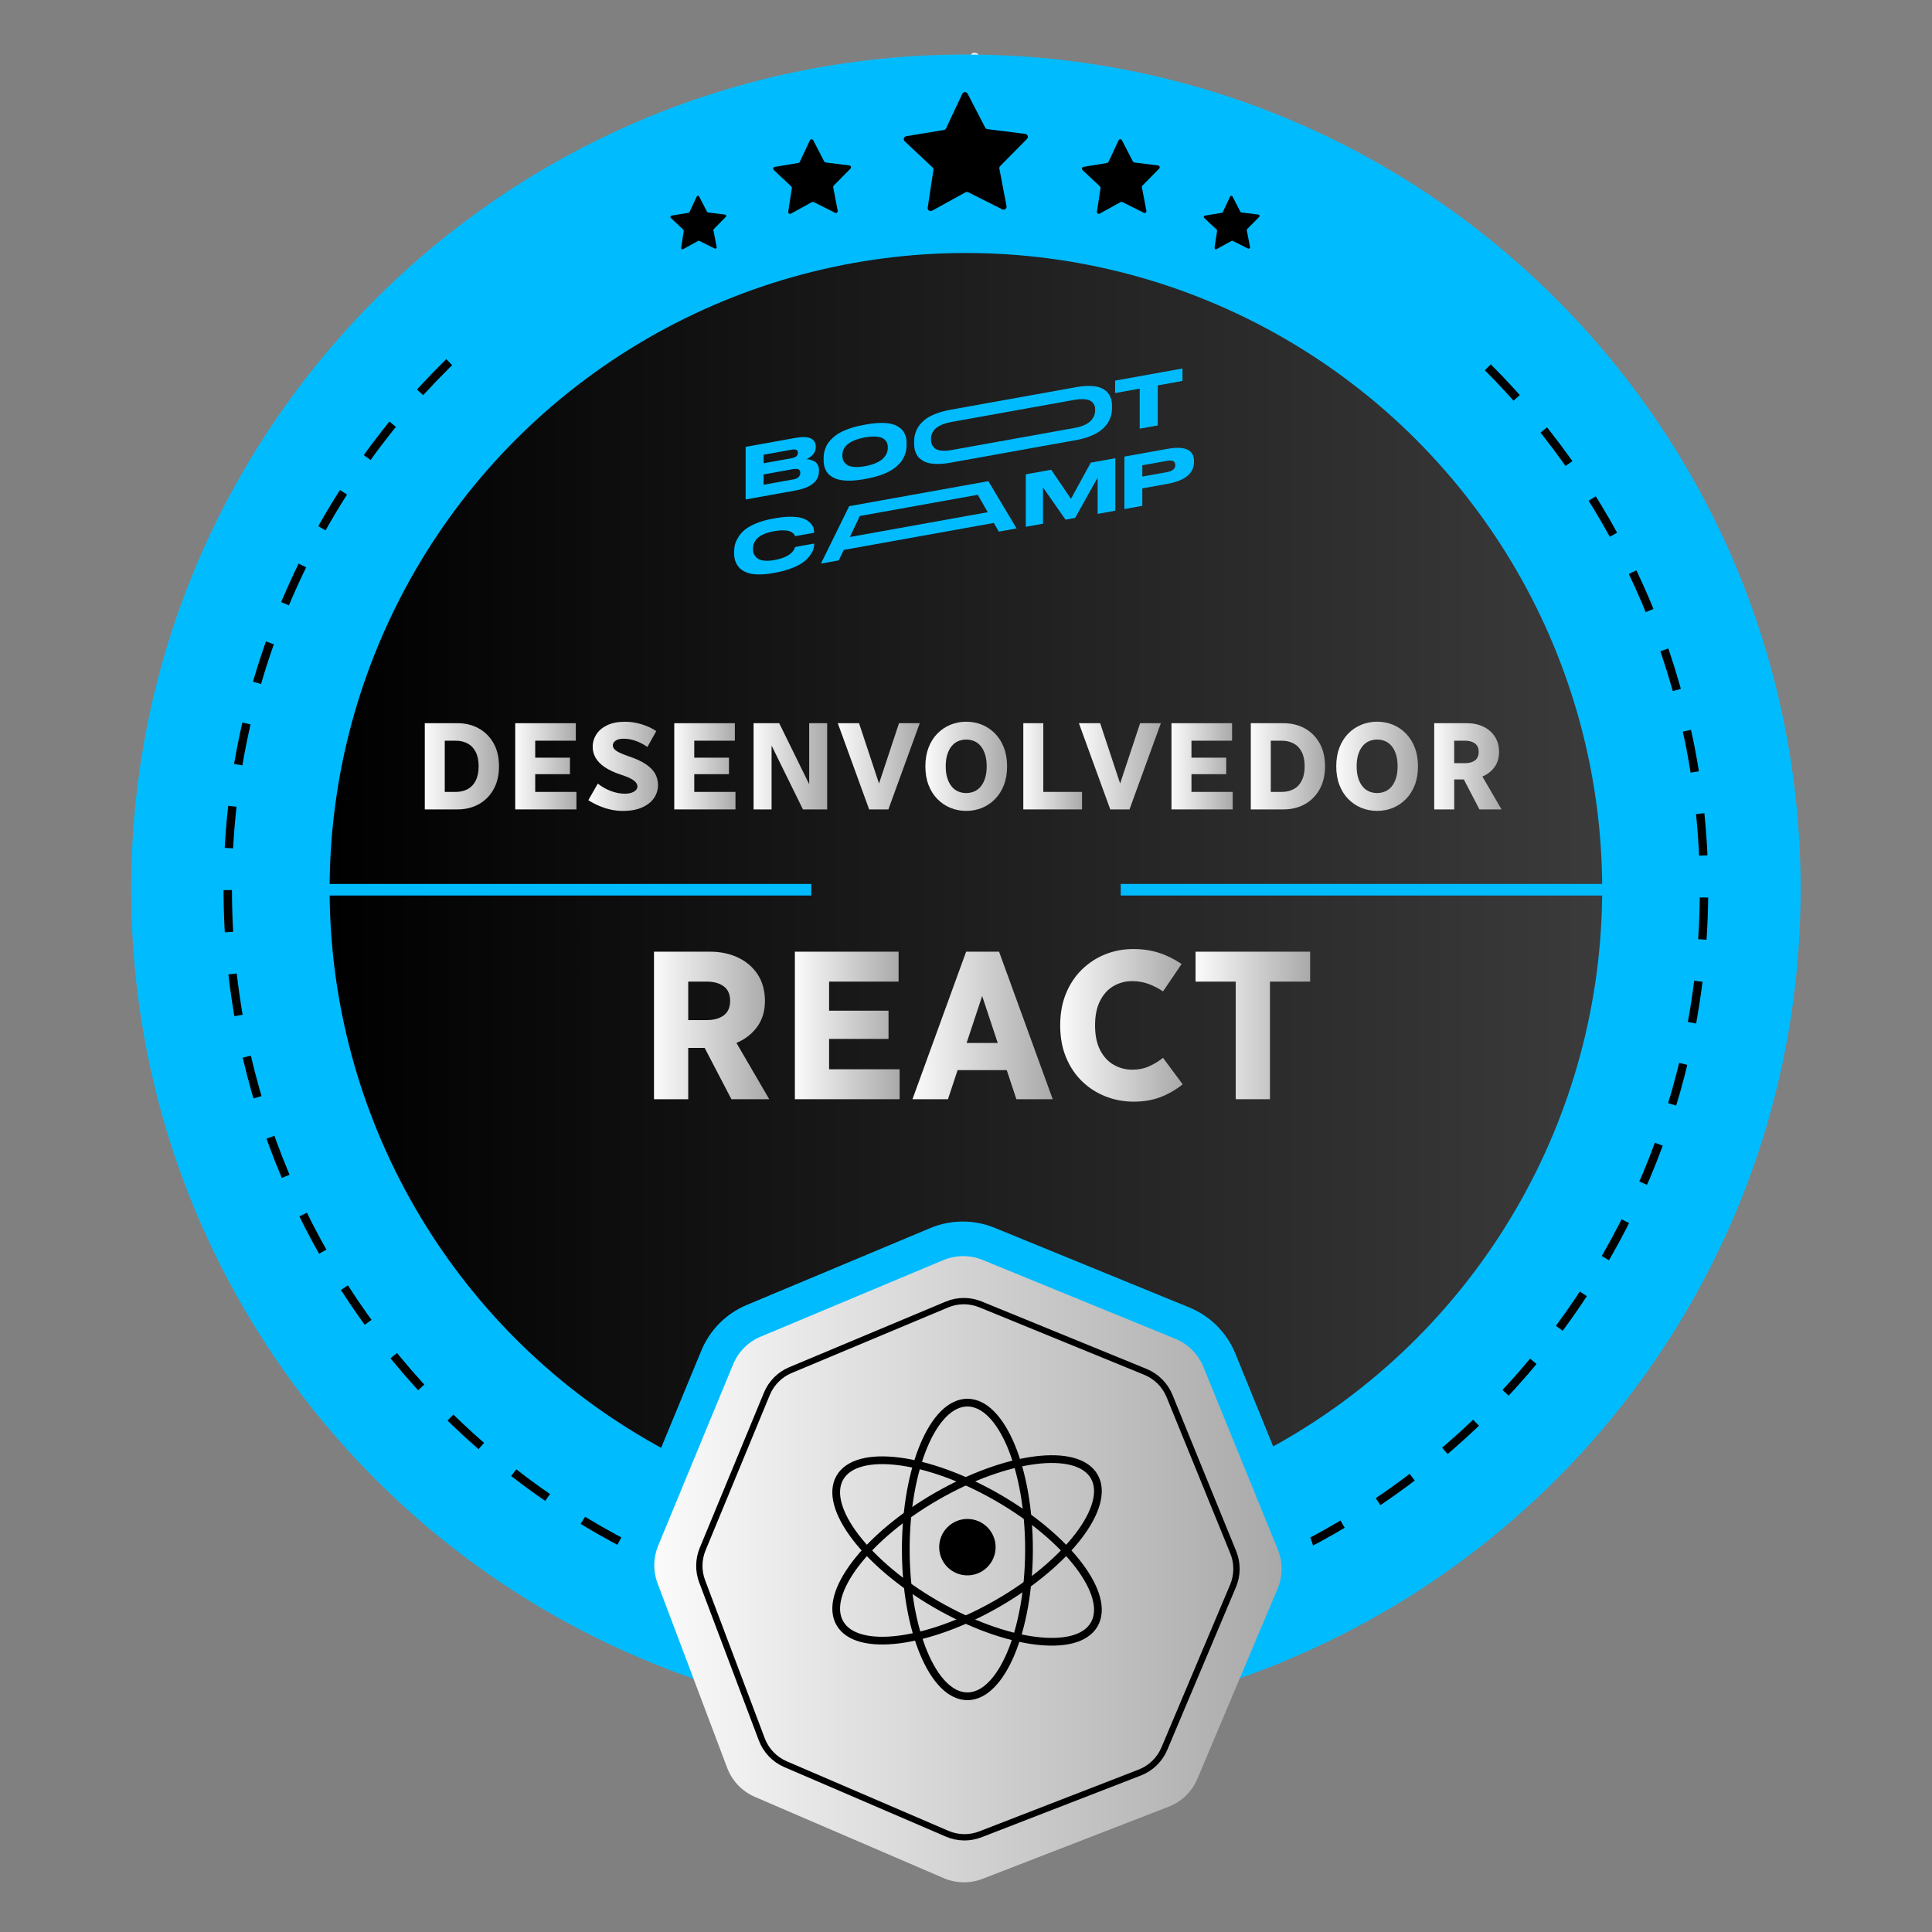 <?xml version="1.0" encoding="UTF-8"?>
<svg id="Camada_1" data-name="Camada 1" xmlns="http://www.w3.org/2000/svg" xmlns:xlink="http://www.w3.org/1999/xlink" viewBox="0 0 1000 1000">
  <rect x="0" y="0" width="1000" height="1000" fill="#808080" stroke="none"/>
  <defs>
    <style>
      .cls-1 {
        stroke-width: 4px;
      }

      .cls-1, .cls-2, .cls-3, .cls-4, .cls-5, .cls-6 {
        fill: none;
        stroke-miterlimit: 10;
      }

      .cls-1, .cls-4, .cls-6 {
        stroke: #000;
      }

      .cls-7 {
        fill: url(#Gradiente_sem_nome_45-10);
      }

      .cls-8 {
        fill: url(#Gradiente_sem_nome_45-4);
      }

      .cls-2 {
        stroke: #00bcff;
        stroke-width: 6px;
      }

      .cls-3 {
        stroke: url(#Gradiente_sem_nome_3);
      }

      .cls-3, .cls-5 {
        stroke-width: 2.62px;
      }

      .cls-9 {
        fill: url(#Gradiente_sem_nome_45-5);
      }

      .cls-4 {
        stroke-width: 3.27px;
      }

      .cls-10 {
        fill: url(#Gradiente_sem_nome_45-19);
      }

      .cls-11 {
        fill: url(#Gradiente_sem_nome_45-9);
      }

      .cls-12 {
        fill: url(#Gradiente_sem_nome_45-18);
      }

      .cls-13 {
        fill: #00bcff;
      }

      .cls-14 {
        fill: url(#Gradiente_sem_nome_45);
      }

      .cls-15 {
        fill: url(#Gradiente_sem_nome_45-7);
      }

      .cls-16 {
        fill: url(#Gradiente_sem_nome_45-13);
      }

      .cls-5 {
        stroke: url(#Gradiente_sem_nome_3-2);
      }

      .cls-17 {
        fill: url(#Gradiente_sem_nome_45-3);
      }

      .cls-18 {
        fill: url(#Gradiente_sem_nome_45-11);
      }

      .cls-19 {
        fill: url(#Gradiente_sem_nome_45-15);
      }

      .cls-20 {
        fill: url(#Gradiente_sem_nome_45-14);
      }

      .cls-21 {
        fill: url(#Gradiente_sem_nome_45-8);
      }

      .cls-22 {
        fill: url(#Gradiente_sem_nome_45-17);
      }

      .cls-23 {
        fill: url(#Gradiente_sem_nome_45-16);
      }

      .cls-24 {
        fill: #f3f3f3;
      }

      .cls-25 {
        fill: url(#Gradiente_sem_nome_45-12);
      }

      .cls-26 {
        fill: url(#Gradiente_sem_nome_45-2);
      }

      .cls-6 {
        stroke-dasharray: 0 0 0 0 0 0 21.74 21.74 21.74 21.74 21.74 21.74;
        stroke-width: 4.35px;
      }

      .cls-27 {
        fill: url(#Gradiente_sem_nome_3-3);
      }

      .cls-28 {
        fill: url(#Gradiente_sem_nome_45-6);
      }
    </style>
    <linearGradient id="Gradiente_sem_nome_3" data-name="Gradiente sem nome 3" x1="456.97" y1="757.22" x2="456.97" y2="757.22" gradientUnits="userSpaceOnUse">
      <stop offset="0" stop-color="#000"/>
      <stop offset="1" stop-color="#3b3b3b"/>
    </linearGradient>
    <linearGradient id="Gradiente_sem_nome_3-2" data-name="Gradiente sem nome 3" y1="535.87" y2="535.87" xlink:href="#Gradiente_sem_nome_3"/>
    <linearGradient id="Gradiente_sem_nome_3-3" data-name="Gradiente sem nome 3" x1="170.61" y1="460.29" x2="829.29" y2="460.29" xlink:href="#Gradiente_sem_nome_3"/>
    <linearGradient id="Gradiente_sem_nome_45" data-name="Gradiente sem nome 45" x1="338.64" y1="812.22" x2="663.35" y2="812.22" gradientUnits="userSpaceOnUse">
      <stop offset="0" stop-color="#fbfbfb"/>
      <stop offset="1" stop-color="#a9a9a9"/>
    </linearGradient>
    <linearGradient id="Gradiente_sem_nome_45-2" data-name="Gradiente sem nome 45" x1="219.87" y1="396.64" x2="258.28" y2="396.64" xlink:href="#Gradiente_sem_nome_45"/>
    <linearGradient id="Gradiente_sem_nome_45-3" data-name="Gradiente sem nome 45" x1="266.68" y1="396.64" x2="298.37" y2="396.64" xlink:href="#Gradiente_sem_nome_45"/>
    <linearGradient id="Gradiente_sem_nome_45-4" data-name="Gradiente sem nome 45" x1="304.51" y1="396.64" x2="340.59" y2="396.64" xlink:href="#Gradiente_sem_nome_45"/>
    <linearGradient id="Gradiente_sem_nome_45-5" data-name="Gradiente sem nome 45" x1="349" y1="396.64" x2="380.68" y2="396.64" xlink:href="#Gradiente_sem_nome_45"/>
    <linearGradient id="Gradiente_sem_nome_45-6" data-name="Gradiente sem nome 45" x1="390.06" y1="396.64" x2="428.15" y2="396.64" xlink:href="#Gradiente_sem_nome_45"/>
    <linearGradient id="Gradiente_sem_nome_45-7" data-name="Gradiente sem nome 45" x1="433.64" y1="396.64" x2="476.06" y2="396.64" xlink:href="#Gradiente_sem_nome_45"/>
    <linearGradient id="Gradiente_sem_nome_45-8" data-name="Gradiente sem nome 45" x1="478.97" y1="396.64" x2="521.26" y2="396.64" xlink:href="#Gradiente_sem_nome_45"/>
    <linearGradient id="Gradiente_sem_nome_45-9" data-name="Gradiente sem nome 45" x1="529.67" y1="396.64" x2="560.06" y2="396.64" xlink:href="#Gradiente_sem_nome_45"/>
    <linearGradient id="Gradiente_sem_nome_45-10" data-name="Gradiente sem nome 45" x1="558.44" y1="396.64" x2="600.86" y2="396.64" xlink:href="#Gradiente_sem_nome_45"/>
    <linearGradient id="Gradiente_sem_nome_45-11" data-name="Gradiente sem nome 45" x1="606.36" y1="396.64" x2="638.04" y2="396.64" xlink:href="#Gradiente_sem_nome_45"/>
    <linearGradient id="Gradiente_sem_nome_45-12" data-name="Gradiente sem nome 45" x1="647.42" y1="396.64" x2="685.83" y2="396.64" xlink:href="#Gradiente_sem_nome_45"/>
    <linearGradient id="Gradiente_sem_nome_45-13" data-name="Gradiente sem nome 45" x1="691.65" y1="396.64" x2="733.94" y2="396.64" xlink:href="#Gradiente_sem_nome_45"/>
    <linearGradient id="Gradiente_sem_nome_45-14" data-name="Gradiente sem nome 45" x1="742.35" y1="396.64" x2="777.2" y2="396.64" xlink:href="#Gradiente_sem_nome_45"/>
    <linearGradient id="Gradiente_sem_nome_45-15" data-name="Gradiente sem nome 45" x1="338.51" y1="530.77" x2="398.15" y2="530.77" xlink:href="#Gradiente_sem_nome_45"/>
    <linearGradient id="Gradiente_sem_nome_45-16" data-name="Gradiente sem nome 45" x1="411.43" y1="530.77" x2="465.66" y2="530.77" xlink:href="#Gradiente_sem_nome_45"/>
    <linearGradient id="Gradiente_sem_nome_45-17" data-name="Gradiente sem nome 45" x1="472.3" y1="530.77" x2="544.89" y2="530.77" xlink:href="#Gradiente_sem_nome_45"/>
    <linearGradient id="Gradiente_sem_nome_45-18" data-name="Gradiente sem nome 45" x1="548.77" y1="530.77" x2="612.18" y2="530.77" xlink:href="#Gradiente_sem_nome_45"/>
    <linearGradient id="Gradiente_sem_nome_45-19" data-name="Gradiente sem nome 45" x1="618.82" y1="530.77" x2="678.13" y2="530.77" xlink:href="#Gradiente_sem_nome_45"/>
  </defs>
  <g>
    <path class="cls-24" d="m534.19,48.9h-18.96c-1.12,0-2.11-.72-2.45-1.78l-5.86-18.03c-.77-2.38-4.14-2.38-4.91,0l-5.86,18.03c-.35,1.06-1.34,1.78-2.45,1.78h-18.96c-2.5,0-3.54,3.2-1.52,4.67l15.34,11.15c.9.66,1.28,1.82.94,2.89l-5.86,18.03c-.77,2.38,1.95,4.35,3.97,2.89l15.34-11.15c.9-.66,2.13-.66,3.03,0l15.34,11.15c2.02,1.47,4.74-.51,3.97-2.89l-5.86-18.03c-.35-1.06.03-2.23.94-2.89l15.34-11.15c2.02-1.47.98-4.67-1.52-4.67Z"/>
    <path class="cls-24" d="m607.31,66.21h-12.48c-.74,0-1.39-.47-1.62-1.17l-3.86-11.87c-.51-1.57-2.72-1.57-3.23,0l-3.86,11.87c-.23.7-.88,1.17-1.62,1.17h-12.48c-1.65,0-2.33,2.11-1,3.07l10.1,7.34c.6.43.84,1.2.62,1.9l-3.86,11.87c-.51,1.57,1.28,2.87,2.61,1.9l10.1-7.34c.6-.43,1.4-.43,2,0l10.1,7.34c1.33.97,3.12-.33,2.61-1.9l-3.86-11.87c-.23-.7.02-1.47.62-1.9l10.1-7.34c1.33-.97.65-3.07-1-3.07Z"/>
    <path class="cls-24" d="m440.75,66.21h-12.48c-.74,0-1.39-.47-1.62-1.17l-3.86-11.87c-.51-1.57-2.72-1.57-3.23,0l-3.86,11.87c-.23.7-.88,1.17-1.62,1.17h-12.48c-1.65,0-2.33,2.11-1,3.07l10.1,7.34c.6.43.84,1.2.62,1.9l-3.86,11.87c-.51,1.57,1.28,2.87,2.61,1.9l10.1-7.34c.6-.43,1.4-.43,2,0l10.1,7.34c1.33.97,3.12-.33,2.61-1.9l-3.86-11.87c-.23-.7.02-1.47.62-1.9l10.1-7.34c1.33-.97.65-3.07-1-3.07Z"/>
    <path class="cls-24" d="m373.1,91.6h-8.11c-.48,0-.9-.31-1.05-.76l-2.51-7.72c-.33-1.02-1.77-1.02-2.1,0l-2.51,7.72c-.15.45-.57.76-1.05.76h-8.11c-1.07,0-1.51,1.37-.65,2l6.56,4.77c.39.28.55.78.4,1.23l-2.51,7.72c-.33,1.02.83,1.86,1.7,1.23l6.56-4.77c.39-.28.91-.28,1.3,0l6.56,4.77c.87.63,2.03-.22,1.7-1.23l-2.51-7.72c-.15-.45.01-.95.4-1.23l6.56-4.77c.87-.63.42-2-.65-2Z"/>
    <path class="cls-24" d="m661.26,91.6h-8.11c-.48,0-.9-.31-1.05-.76l-2.51-7.72c-.33-1.02-1.77-1.02-2.1,0l-2.51,7.72c-.15.45-.57.76-1.05.76h-8.11c-1.07,0-1.51,1.37-.65,2l6.56,4.77c.39.28.55.78.4,1.23l-2.51,7.72c-.33,1.02.83,1.86,1.7,1.23l6.56-4.77c.39-.28.91-.28,1.3,0l6.56,4.77c.87.63,2.03-.22,1.7-1.23l-2.51-7.72c-.15-.45.01-.95.4-1.23l6.56-4.77c.87-.63.42-2-.65-2Z"/>
  </g>
  <line class="cls-3" x1="456.97" y1="757.22" x2="456.97" y2="757.22"/>
  <line class="cls-5" x1="456.97" y1="535.87" x2="456.97" y2="535.87"/>
  <path class="cls-13" d="m932,460.29c0,180.24-110.37,334.7-267.21,399.47-50.79,21.01-106.47,32.58-164.84,32.58s-112.98-11.35-163.38-31.97c-157.62-64.42-268.67-219.29-268.67-400.08,0-238.62,193.43-432.06,432.05-432.06s432.05,193.44,432.05,432.06Z"/>
  <circle class="cls-27" cx="499.95" cy="460.29" r="329.34"/>
  <path class="cls-6" d="m770.1,190.13c69.14,69.14,111.9,164.65,111.9,270.15,0,211-171.05,382.05-382.05,382.05S117.89,671.29,117.89,460.29c0-109.87,46.38-208.92,120.63-278.61"/>
  <g>
    <path d="m489.69,66.41l8.39-17.86c.54-1.15,2.17-1.18,2.76-.05l9.07,17.52c.23.45.67.76,1.17.82l19.57,2.46c1.26.16,1.8,1.7.9,2.61l-13.86,14.04c-.36.36-.51.87-.42,1.37l3.71,19.38c.24,1.25-1.06,2.23-2.2,1.66l-17.64-8.84c-.45-.23-.99-.22-1.43.03l-17.28,9.52c-1.12.61-2.45-.32-2.26-1.58l2.96-19.5c.08-.5-.1-1.01-.47-1.35l-14.39-13.5c-.93-.87-.46-2.43.8-2.64l19.46-3.21c.5-.08.93-.41,1.14-.86Z"/>
    <path d="m413.94,83.83l5.26-11.2c.34-.72,1.36-.74,1.73-.03l5.69,10.99c.15.28.42.47.74.51l12.28,1.54c.79.1,1.13,1.07.57,1.63l-8.69,8.81c-.22.23-.32.55-.26.86l2.33,12.15c.15.79-.66,1.4-1.38,1.04l-11.06-5.55c-.28-.14-.62-.14-.9.02l-10.84,5.97c-.7.39-1.54-.2-1.42-.99l1.86-12.23c.05-.31-.06-.63-.29-.85l-9.03-8.47c-.58-.55-.29-1.52.5-1.66l12.21-2.02c.31-.05.58-.25.72-.54Z"/>
    <path d="m573.72,83.83l5.26-11.2c.34-.72,1.36-.74,1.73-.03l5.69,10.99c.15.28.42.47.74.51l12.28,1.54c.79.1,1.13,1.07.57,1.63l-8.69,8.81c-.22.23-.32.55-.26.86l2.33,12.15c.15.79-.66,1.4-1.38,1.04l-11.06-5.55c-.28-.14-.62-.14-.9.02l-10.84,5.97c-.7.39-1.54-.2-1.42-.99l1.86-12.23c.05-.31-.06-.63-.29-.85l-9.03-8.47c-.58-.55-.29-1.52.5-1.66l12.21-2.02c.31-.05.58-.25.72-.54Z"/>
    <path d="m356.86,109.78l3.77-8.04c.24-.52.98-.53,1.24-.02l4.08,7.88c.1.2.3.34.53.37l8.81,1.11c.57.07.81.76.41,1.17l-6.24,6.32c-.16.16-.23.39-.19.62l1.67,8.72c.11.56-.48,1.01-.99.75l-7.94-3.98c-.2-.1-.44-.1-.64.01l-7.78,4.28c-.5.28-1.1-.14-1.02-.71l1.33-8.78c.03-.23-.04-.45-.21-.61l-6.48-6.07c-.42-.39-.21-1.09.36-1.19l8.76-1.45c.22-.04.42-.18.51-.39Z"/>
    <path d="m632.93,109.78l3.77-8.04c.24-.52.98-.53,1.24-.02l4.08,7.88c.1.2.3.34.53.37l8.81,1.11c.57.07.81.76.41,1.17l-6.24,6.32c-.16.16-.23.39-.19.62l1.67,8.72c.11.56-.48,1.01-.99.75l-7.94-3.98c-.2-.1-.44-.1-.64.01l-7.78,4.28c-.5.28-1.1-.14-1.02-.71l1.33-8.78c.03-.23-.04-.45-.21-.61l-6.48-6.07c-.42-.39-.21-1.09.36-1.19l8.76-1.45c.22-.04.42-.18.51-.39Z"/>
  </g>
  <path class="cls-13" d="m677.86,828.82l-13.06,30.94c-50.79,21.01-106.47,32.58-164.84,32.58s-112.98-11.35-163.38-31.97l-13.14-34.82c-3.9-10.34-3.73-21.78.5-31.99l39.09-94.56c4.39-10.61,12.8-19.07,23.39-23.51l95.09-39.84c10.64-4.46,22.62-4.51,33.3-.14l100.76,41.22c10.83,4.43,19.42,13.03,23.83,23.86l38.68,94.89c4.36,10.71,4.28,22.71-.21,33.35Z"/>
  <path class="cls-14" d="m488.27,652.23l-94.53,39.61c-6.47,2.71-11.6,7.87-14.28,14.35l-38.8,93.85c-2.58,6.24-2.69,13.22-.3,19.53l36.03,95.48c2.55,6.75,7.73,12.17,14.36,15.03l97.7,42.04c6.39,2.75,13.61,2.88,20.1.37l96.33-37.33c6.71-2.6,12.08-7.81,14.88-14.44l41.5-98.36c2.74-6.5,2.79-13.82.12-20.36l-38.51-94.49c-2.69-6.61-7.94-11.86-14.54-14.56l-99.72-40.8c-6.52-2.67-13.83-2.64-20.33.09Z"/>
  <path class="cls-4" d="m490.1,675.23l-80.94,33.92c-5.54,2.32-9.94,6.74-12.23,12.29l-33.23,80.36c-2.21,5.34-2.3,11.32-.26,16.72l30.85,81.75c2.18,5.78,6.62,10.42,12.29,12.87l83.66,35.99c5.47,2.36,11.65,2.47,17.21.31l82.48-31.97c5.75-2.23,10.34-6.69,12.74-12.37l35.54-84.22c2.35-5.57,2.39-11.84.11-17.43l-32.98-80.9c-2.31-5.66-6.8-10.15-12.45-12.47l-85.39-34.93c-5.58-2.28-11.84-2.26-17.41.07Z"/>
  <line class="cls-2" x1="170.42" y1="460.52" x2="419.92" y2="460.52"/>
  <line class="cls-2" x1="580.08" y1="460.52" x2="829.58" y2="460.52"/>
  <g>
    <g>
      <path class="cls-13" d="m385.95,231.29l25.41-4.57c3.94-.71,6.73-.63,8.38.23s2.47,2.21,2.47,4.04v.51c0,.83-.17,1.61-.5,2.34-.33.73-.78,1.35-1.34,1.85-.56.5-1.06.91-1.52,1.21s-.9.55-1.36.76c.64.03,1.26.13,1.87.29.61.16,1.29.42,2.04.79.74.37,1.34.95,1.8,1.74.45.8.68,1.76.68,2.88v.51c0,5.22-4.1,8.57-12.29,10.04l-25.65,4.61v-27.22Zm9.29,8.5l14.52-2.61c2.15-.39,3.23-1.31,3.23-2.78v-.07c0-1.44-1.08-1.97-3.23-1.58l-14.52,2.61v4.43Zm0,5.78v5.34l15.32-2.75c1.38-.25,2.34-.69,2.87-1.32.53-.63.8-1.3.8-2.01v-.15c0-1.68-1.22-2.31-3.67-1.87l-15.32,2.75Z"/>
      <path class="cls-13" d="m448.41,219.69c2.57-.46,4.91-.72,7.01-.77,2.1-.05,3.85.07,5.27.35,1.42.28,2.66.71,3.72,1.3,1.06.59,1.89,1.22,2.49,1.89.6.67,1.08,1.44,1.45,2.29s.61,1.64.72,2.35c.11.71.16,1.47.16,2.27v1.1c0,.78-.05,1.54-.16,2.29-.11.75-.35,1.63-.72,2.63-.37,1-.85,1.95-1.43,2.85-.58.9-1.41,1.84-2.49,2.82-1.07.98-2.32,1.88-3.72,2.68-1.41.8-3.16,1.56-5.27,2.28-2.11.72-4.45,1.31-7.02,1.77l-1.26.23c-2.57.46-4.92.72-7.04.76-2.12.04-3.89-.09-5.29-.38-1.41-.3-2.65-.74-3.72-1.34-1.07-.6-1.91-1.24-2.51-1.92-.6-.68-1.07-1.46-1.43-2.34-.36-.87-.59-1.66-.7-2.37-.11-.71-.16-1.46-.16-2.23v-1.1c0-.8.05-1.57.16-2.31.11-.74.34-1.61.7-2.61.36-1,.84-1.94,1.43-2.83.6-.89,1.43-1.81,2.49-2.78,1.06-.97,2.3-1.85,3.72-2.64,1.42-.79,3.19-1.54,5.31-2.25,2.12-.71,4.47-1.3,7.04-1.76l1.26-.23Zm11.1,11.69c0-.68-.09-1.31-.28-1.89s-.54-1.14-1.07-1.7c-.53-.56-1.22-1-2.07-1.31-.85-.31-2-.49-3.46-.53-1.2-.04-2.56.06-4.08.29-.33.05-1.02.17-1.25.22-7.52,1.49-11.29,4.54-11.29,9.14v.44c0,.88.17,1.67.5,2.39.33.72.9,1.4,1.69,2.03.8.64,2.03,1.04,3.7,1.2,1.54.15,3.39.05,5.55-.31.18-.03.67-.12.95-.18,1.99-.41,3.72-.94,5.17-1.6,1.66-.75,2.9-1.58,3.72-2.49.82-.91,1.4-1.79,1.73-2.63.33-.84.5-1.7.5-2.57v-.51Z"/>
      <path class="cls-13" d="m575.56,210.15v1.07c0,.76-.05,1.5-.14,2.23-.1.73-.31,1.58-.64,2.55-.33.97-.76,1.89-1.29,2.76-.52.86-1.27,1.77-2.23,2.71-.96.94-2.08,1.8-3.34,2.56-1.26.76-2.84,1.48-4.73,2.15-1.89.67-3.99,1.22-6.3,1.63l-65.01,11.69c-2.31.42-4.42.63-6.32.64s-3.49-.14-4.75-.44c-1.26-.31-2.38-.76-3.34-1.36-.96-.6-1.71-1.23-2.25-1.91-.54-.67-.96-1.44-1.29-2.29s-.53-1.63-.62-2.32c-.1-.69-.14-1.42-.14-2.18v-1.07c0-.78.05-1.53.14-2.25.09-.72.3-1.56.62-2.53.32-.97.75-1.88,1.29-2.74.54-.86,1.28-1.75,2.23-2.68.95-.93,2.07-1.77,3.34-2.52,1.27-.75,2.86-1.46,4.77-2.12,1.9-.66,4.01-1.2,6.32-1.62l65.01-11.69c2.31-.42,4.4-.63,6.29-.65,1.88-.02,3.46.12,4.73.41,1.27.29,2.39.73,3.34,1.32s1.7,1.21,2.23,1.88c.54.66.97,1.41,1.3,2.25.33.84.55,1.61.64,2.3.1.7.14,1.43.14,2.22Zm-8.71,1.82c0-.67-.08-1.28-.25-1.84-.17-.56-.49-1.12-.96-1.68-.48-.56-1.1-.99-1.86-1.3-.76-.31-1.8-.5-3.11-.56-1.18-.06-2.54.04-4.08.29-.16.03-63.8,11.47-63.97,11.5-7.17,1.29-10.75,4.24-10.75,8.87v.43c0,.85.15,1.63.45,2.34.3.7.8,1.37,1.52,2,.71.63,1.82,1.03,3.32,1.22,1.5.18,3.32.08,5.46-.31.17-.03,63.81-11.47,63.97-11.5,1.91-.37,3.55-.89,4.92-1.54,1.49-.71,2.6-1.5,3.34-2.38.74-.88,1.26-1.73,1.55-2.54.3-.81.45-1.65.45-2.5v-.5Z"/>
      <path class="cls-13" d="m589.92,201.15l-12.74,2.29v-6.43l34.86-6.27v6.43l-12.78,2.3v20.73l-9.35,1.68v-20.73Z"/>
    </g>
    <g>
      <path class="cls-13" d="m393.36,297.33c-1.97.01-3.62-.13-4.97-.44-1.34-.31-2.53-.76-3.57-1.37-1.04-.61-1.85-1.26-2.43-1.96-.59-.7-1.07-1.48-1.46-2.34-.39-.86-.64-1.65-.76-2.39-.12-.73-.18-1.48-.18-2.24v-1.06c0-1.17.12-2.3.36-3.39s.78-2.36,1.62-3.8,1.93-2.75,3.29-3.92c1.36-1.17,3.29-2.3,5.8-3.39,2.51-1.09,5.44-1.93,8.8-2.53l1.64-.29c3.27-.59,6.16-.83,8.66-.73,2.5.1,4.43.42,5.8.97,1.37.55,2.49,1.26,3.35,2.14.86.88,1.42,1.71,1.68,2.48.25.77.38,1.54.38,2.29v.4l-9.85,1.77c-.08-.28-.18-.52-.3-.73-.12-.21-.43-.53-.92-.95s-1.09-.74-1.8-.96-1.74-.34-3.11-.37c-1.37-.03-2.95.11-4.73.43-2.13.38-3.94.91-5.45,1.58-1.5.67-2.63,1.43-3.39,2.28-.76.84-1.3,1.68-1.61,2.52-.32.84-.48,1.72-.48,2.65v.44c0,.88.18,1.69.54,2.45.36.75.92,1.44,1.7,2.07.77.63,1.92,1.04,3.43,1.23,1.52.19,3.3.1,5.35-.27,6.09-1.09,9.68-3.31,10.77-6.66.03-.05.04-.09.04-.12l9.85-1.77v.4c0,.8-.14,1.66-.42,2.56-.28.9-.86,1.97-1.74,3.18-.88,1.22-2.01,2.36-3.39,3.41-1.38,1.05-3.32,2.08-5.8,3.09-2.49,1.01-5.34,1.8-8.56,2.38l-1.63.29c-2.37.43-4.53.64-6.5.66Z"/>
      <path class="cls-13" d="m526.2,273.5l-9.22,1.66-2.57-4.49-77.7,13.97-2.57,5.41-9.22,1.66,14.61-29.71,72.04-12.95,14.61,24.46Zm-14.94-8.38l-5.18-9.02-61.03,10.97-5.18,10.88h0s71.38-12.83,71.38-12.83Z"/>
      <path class="cls-13" d="m530.92,245.51l13.17-2.37,10.23,15.06,10.27-18.75,12.7-2.28v27.16l-9.15,1.65v-18.8l-11.66,20.9-4.97.89-11.66-16.7v18.8l-8.91,1.6v-27.16Z"/>
      <path class="cls-13" d="m591.26,252.77v9.05l-9.27,1.67v-27.16l22.21-3.99c9.21-1.66,13.81.46,13.81,6.35v.37c0,5.94-4.6,9.73-13.81,11.39l-12.93,2.33Zm0-6.1l12.77-2.3c2.87-.52,4.3-1.72,4.3-3.62v-.11c0-1.92-1.43-2.63-4.3-2.11l-12.77,2.3v5.84Z"/>
    </g>
  </g>
  <g>
    <path class="cls-26" d="m247.74,376.98c-3.23-1.77-6.88-2.65-10.93-2.65h-16.94v44.62h16.94c4.05,0,7.69-.88,10.93-2.65,3.23-1.77,5.8-4.32,7.69-7.66,1.9-3.34,2.85-7.34,2.85-12s-.95-8.71-2.85-12.03c-1.9-3.32-4.46-5.86-7.69-7.63Zm-1.49,27.03c-.99,1.98-2.38,3.46-4.17,4.43-1.79.97-3.87,1.46-6.24,1.46h-5.63v-26.51h5.63c2.37,0,4.45.49,6.24,1.46,1.79.97,3.18,2.44,4.17,4.4.99,1.96,1.49,4.43,1.49,7.4s-.5,5.39-1.49,7.37Z"/>
    <polygon class="cls-17" points="277.03 400.71 295.01 400.71 295.01 392.17 277.03 392.17 277.03 383.38 298.05 383.38 298.05 374.33 277.03 374.33 271.47 374.33 266.68 374.33 266.68 418.95 271.47 418.95 277.03 418.95 298.37 418.95 298.37 409.89 277.03 409.89 277.03 400.71"/>
    <path class="cls-8" d="m340.59,406.34c0-2.2-.52-4.19-1.55-5.98-1.03-1.79-2.67-3.43-4.91-4.91-2.24-1.49-5.2-2.83-8.86-4.04-2.03-.69-3.63-1.34-4.82-1.94-1.19-.6-2.03-1.21-2.52-1.81-.5-.6-.74-1.23-.74-1.88,0-.91.47-1.7,1.42-2.39.95-.69,2.33-1.03,4.14-1.03,2.24,0,4.42.4,6.53,1.2,2.11.8,4.05,1.82,5.82,3.07l4.59-8.21c-1.98-1.38-4.43-2.53-7.34-3.46-2.91-.93-5.83-1.39-8.76-1.39-3.66,0-6.75.59-9.25,1.78-2.5,1.19-4.39,2.77-5.66,4.75-1.27,1.98-1.91,4.16-1.91,6.53,0,1.94.5,3.79,1.49,5.56.99,1.77,2.58,3.39,4.75,4.88,2.18,1.49,5.03,2.81,8.57,3.98,2.28.73,4.02,1.45,5.21,2.13,1.19.69,2,1.36,2.46,2s.68,1.27.68,1.88c0,.69-.26,1.32-.78,1.88-.52.56-1.26,1.01-2.23,1.36-.97.35-2.17.52-3.59.52-2.37,0-4.81-.49-7.31-1.46-2.5-.97-4.7-2.23-6.6-3.78l-4.91,8.6c1.85,1.16,3.75,2.16,5.69,2.97,1.94.82,3.92,1.46,5.95,1.91,2.03.45,4.05.68,6.08.68,4.14,0,7.57-.63,10.28-1.88,2.72-1.25,4.74-2.89,6.08-4.91,1.34-2.03,2-4.22,2-6.6Z"/>
    <polygon class="cls-9" points="359.35 418.95 380.68 418.95 380.68 409.89 359.35 409.89 359.35 400.71 377.32 400.71 377.32 392.17 359.35 392.17 359.35 383.38 380.36 383.38 380.36 374.33 359.35 374.33 353.78 374.33 349 374.33 349 418.95 353.78 418.95 359.35 418.95"/>
    <polygon class="cls-28" points="415.6 418.95 418.84 418.95 425.24 418.95 428.15 418.95 428.15 374.33 418.84 374.33 418.84 405.92 403.32 374.33 399.37 374.33 393.68 374.33 390.06 374.33 390.06 418.95 399.37 418.95 399.37 385.91 415.6 418.95"/>
    <polygon class="cls-15" points="454.4 418.95 455.82 418.95 459.83 418.95 476.06 374.33 465.33 374.33 454.98 405.54 444.64 374.33 433.64 374.33 449.87 418.95 454.4 418.95"/>
    <path class="cls-21" d="m485.18,413.58c1.94,1.98,4.19,3.5,6.76,4.56,2.56,1.06,5.31,1.58,8.24,1.58s5.6-.53,8.15-1.58c2.54-1.06,4.79-2.58,6.73-4.56,1.94-1.98,3.46-4.4,4.56-7.24,1.1-2.85,1.65-6.08,1.65-9.7s-.55-6.85-1.65-9.7c-1.1-2.84-2.62-5.26-4.56-7.24-1.94-1.98-4.18-3.5-6.73-4.56-2.54-1.06-5.28-1.58-8.21-1.58s-5.62.53-8.18,1.58c-2.57,1.06-4.82,2.58-6.76,4.56-1.94,1.98-3.46,4.4-4.56,7.24-1.1,2.85-1.65,6.08-1.65,9.7s.55,6.85,1.65,9.7c1.1,2.85,2.62,5.26,4.56,7.24Zm5.14-23.02c.54-1.72,1.28-3.17,2.23-4.33.95-1.16,2.07-2.03,3.36-2.59,1.29-.56,2.69-.84,4.2-.84s2.91.28,4.2.84c1.29.56,2.41,1.42,3.36,2.59.95,1.16,1.69,2.61,2.23,4.33.54,1.72.81,3.75.81,6.08s-.27,4.35-.81,6.08c-.54,1.72-1.28,3.17-2.23,4.33-.95,1.16-2.07,2.03-3.36,2.59-1.29.56-2.69.84-4.2.84s-2.91-.28-4.2-.84c-1.29-.56-2.42-1.42-3.36-2.59-.95-1.16-1.69-2.61-2.23-4.33-.54-1.72-.81-3.75-.81-6.08s.27-4.35.81-6.08Z"/>
    <polygon class="cls-11" points="540.01 418.95 560.06 418.95 560.06 409.89 540.01 409.89 540.01 374.33 529.67 374.33 529.67 418.95 534.45 418.95 540.01 418.95"/>
    <polygon class="cls-7" points="579.2 418.95 580.62 418.95 584.63 418.95 600.86 374.33 590.13 374.33 579.78 405.54 569.44 374.33 558.44 374.33 574.67 418.95 579.2 418.95"/>
    <polygon class="cls-18" points="638.04 409.89 616.7 409.89 616.7 400.71 634.68 400.71 634.68 392.17 616.7 392.17 616.7 383.38 637.72 383.38 637.72 374.33 616.7 374.33 611.14 374.33 606.36 374.33 606.36 418.95 611.14 418.95 616.7 418.95 638.04 418.95 638.04 409.89"/>
    <path class="cls-25" d="m675.29,376.98c-3.23-1.77-6.88-2.65-10.93-2.65h-16.94v44.62h16.94c4.05,0,7.69-.88,10.93-2.65,3.23-1.77,5.8-4.32,7.69-7.66,1.9-3.34,2.85-7.34,2.85-12s-.95-8.71-2.85-12.03c-1.9-3.32-4.46-5.86-7.69-7.63Zm-1.49,27.03c-.99,1.98-2.38,3.46-4.17,4.43-1.79.97-3.87,1.46-6.24,1.46h-5.63v-26.51h5.63c2.37,0,4.45.49,6.24,1.46,1.79.97,3.18,2.44,4.17,4.4.99,1.96,1.49,4.43,1.49,7.4s-.5,5.39-1.49,7.37Z"/>
    <path class="cls-16" d="m727.73,379.69c-1.94-1.98-4.18-3.5-6.73-4.56-2.54-1.06-5.28-1.58-8.21-1.58s-5.62.53-8.18,1.58c-2.57,1.06-4.82,2.58-6.76,4.56-1.94,1.98-3.46,4.4-4.56,7.24-1.1,2.85-1.65,6.08-1.65,9.7s.55,6.85,1.65,9.7c1.1,2.85,2.62,5.26,4.56,7.24,1.94,1.98,4.19,3.5,6.76,4.56,2.56,1.06,5.31,1.58,8.24,1.58s5.6-.53,8.15-1.58c2.54-1.06,4.79-2.58,6.73-4.56,1.94-1.98,3.46-4.4,4.56-7.24,1.1-2.85,1.65-6.08,1.65-9.7s-.55-6.85-1.65-9.7c-1.1-2.84-2.62-5.26-4.56-7.24Zm-5.14,23.02c-.54,1.72-1.28,3.17-2.23,4.33-.95,1.16-2.07,2.03-3.36,2.59-1.29.56-2.69.84-4.2.84s-2.91-.28-4.2-.84c-1.29-.56-2.42-1.42-3.36-2.59-.95-1.16-1.69-2.61-2.23-4.33-.54-1.72-.81-3.75-.81-6.08s.27-4.35.81-6.08c.54-1.72,1.28-3.17,2.23-4.33.95-1.16,2.07-2.03,3.36-2.59,1.29-.56,2.69-.84,4.2-.84s2.91.28,4.2.84c1.29.56,2.41,1.42,3.36,2.59.95,1.16,1.69,2.61,2.23,4.33.54,1.72.81,3.75.81,6.08s-.27,4.35-.81,6.08Z"/>
    <path class="cls-20" d="m765.75,418.95h11.45l-9.93-17.04c.16-.07.33-.12.49-.19,2.5-1.14,4.48-2.77,5.95-4.88,1.46-2.11,2.2-4.66,2.2-7.63s-.73-5.77-2.2-7.99c-1.47-2.22-3.45-3.92-5.95-5.11-2.5-1.19-5.32-1.78-8.47-1.78h-16.94v44.62h10.35v-15.52h4.98l8.08,15.52Zm-13.06-35.57h5.63c2.11,0,3.82.48,5.11,1.42,1.29.95,1.94,2.42,1.94,4.4s-.65,3.45-1.94,4.4c-1.29.95-3,1.42-5.11,1.42h-5.63v-11.64Z"/>
    <path class="cls-19" d="m382,539.45c4.28-1.95,7.67-4.74,10.18-8.35,2.51-3.61,3.76-7.97,3.76-13.06s-1.26-9.87-3.76-13.67c-2.51-3.8-5.9-6.71-10.18-8.74-4.28-2.03-9.11-3.04-14.5-3.04h-28.99v76.36h17.71v-26.56h8.52l13.83,26.56h19.59l-16.98-29.14c.28-.12.56-.22.83-.35Zm-25.78-31.37h9.63c3.61,0,6.53.81,8.74,2.43,2.21,1.62,3.32,4.13,3.32,7.53s-1.11,5.9-3.32,7.53c-2.21,1.62-5.13,2.43-8.74,2.43h-9.63v-19.92Z"/>
    <polygon class="cls-23" points="429.14 537.74 459.9 537.74 459.9 523.13 429.14 523.13 429.14 508.08 465.11 508.08 465.11 492.59 429.14 492.59 419.62 492.59 411.43 492.59 411.43 568.95 419.62 568.95 429.14 568.95 465.66 568.95 465.66 553.45 429.14 553.45 429.14 537.74"/>
    <path class="cls-22" d="m509.37,492.59h-9.3l-27.78,76.36h18.37l4.99-15.05h25.44l4.99,15.05h18.81l-27.78-76.36h-7.75Zm-9.06,47.25l8.06-24.31,8.06,24.31h-16.12Z"/>
    <path class="cls-12" d="m594.64,552.01c-2.62,1.11-5.44,1.66-8.47,1.66-3.54,0-6.79-.85-9.74-2.55-2.95-1.7-5.29-4.24-7.03-7.64-1.73-3.39-2.6-7.64-2.6-12.73s.87-9.33,2.6-12.73c1.73-3.39,4.06-5.94,6.97-7.64,2.91-1.7,6.14-2.55,9.68-2.55,3.02,0,5.87.5,8.52,1.49,2.66,1,5.13,2.27,7.41,3.82l9.63-14.17c-3.84-2.58-7.77-4.52-11.79-5.81-4.02-1.29-8.43-1.94-13.22-1.94-5.09,0-9.9.9-14.44,2.71-4.54,1.81-8.56,4.41-12.06,7.8-3.5,3.39-6.27,7.52-8.3,12.39-2.03,4.87-3.04,10.4-3.04,16.6s1.01,11.73,3.04,16.6c2.03,4.87,4.79,9,8.3,12.39,3.5,3.39,7.56,5.99,12.17,7.8,4.61,1.81,9.46,2.71,14.55,2.71s9.55-.76,13.61-2.27c4.06-1.51,7.97-3.74,11.73-6.7l-10.18-13.72c-2.29,1.85-4.74,3.32-7.36,4.43Z"/>
    <polygon class="cls-10" points="639.62 492.59 618.82 492.59 618.82 508.08 639.62 508.08 639.62 568.95 657.33 568.95 657.33 508.08 678.13 508.08 678.13 492.59 657.33 492.59 639.62 492.59"/>
  </g>
  <g>
    <ellipse class="cls-1" cx="500.72" cy="802" rx="31.89" ry="76"/>
    <ellipse class="cls-1" cx="500.54" cy="802.21" rx="76" ry="31.89" transform="translate(-334.04 357.75) rotate(-30)"/>
    <ellipse class="cls-1" cx="500.54" cy="802.81" rx="31.89" ry="76" transform="translate(-444.98 834.88) rotate(-60)"/>
    <circle cx="500.72" cy="800.81" r="14.6"/>
  </g>
</svg>